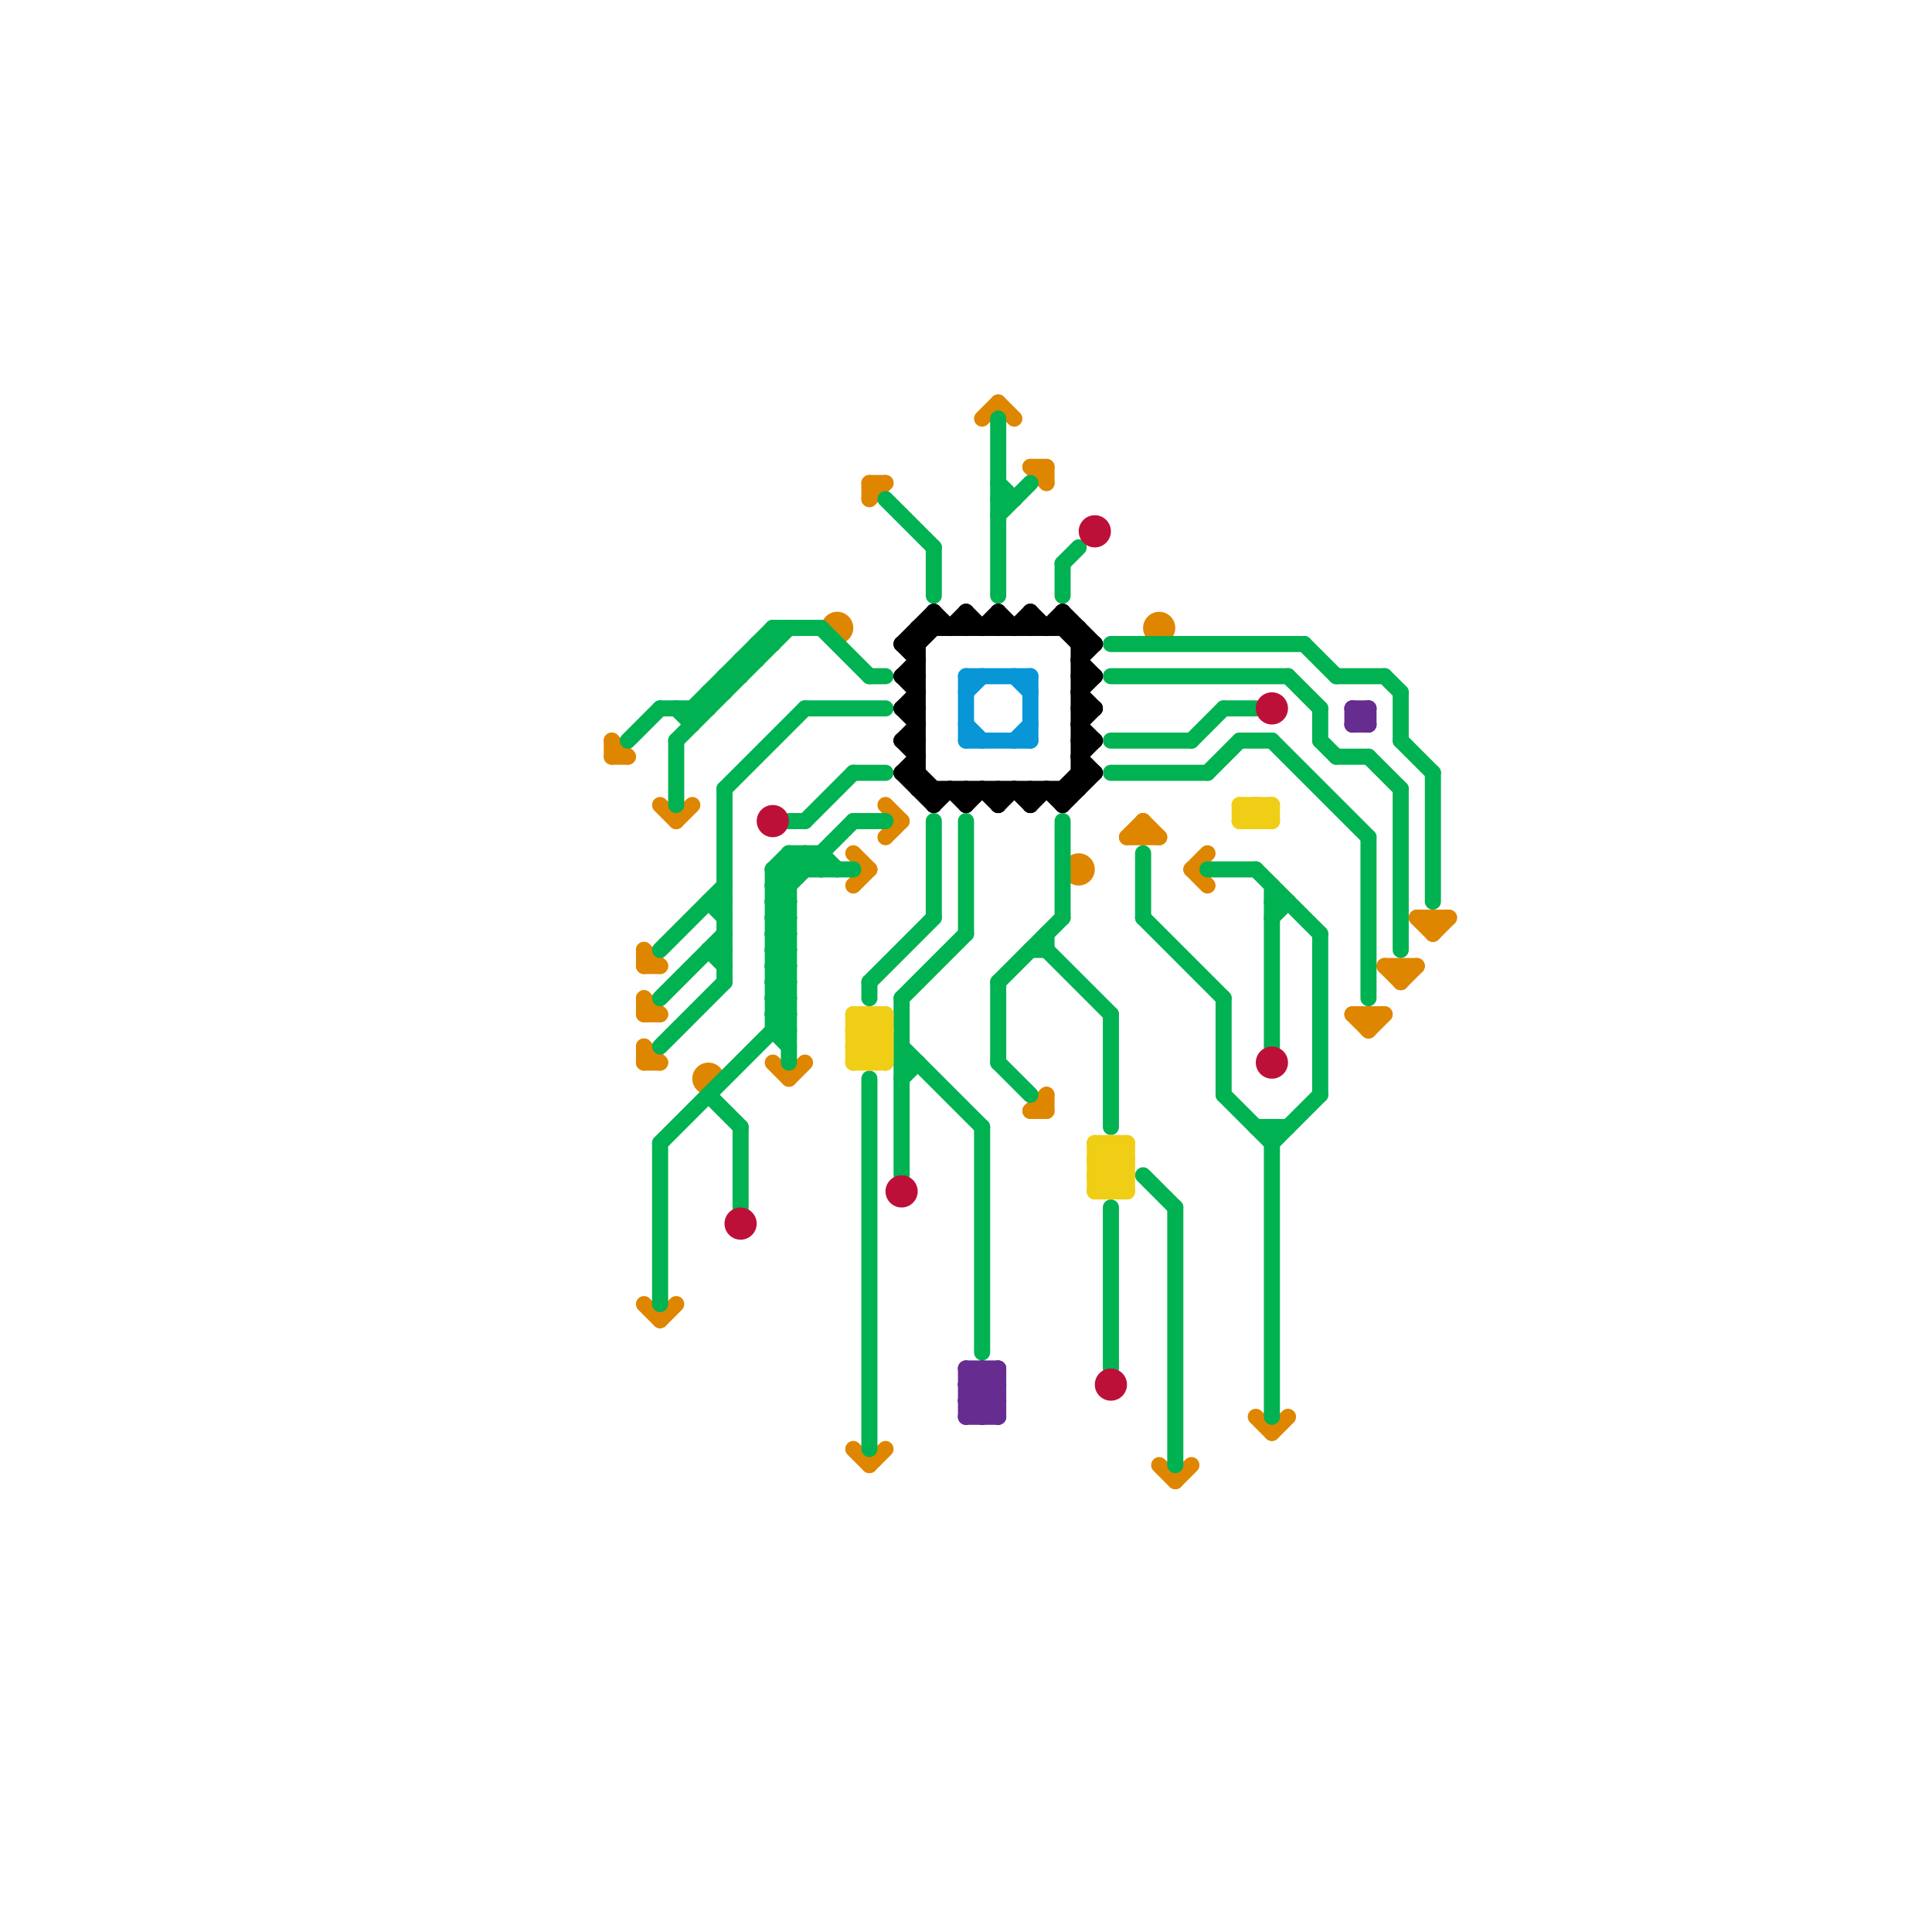 
<svg version="1.1" xmlns="http://www.w3.org/2000/svg" viewBox="0 0 120 120">
<style>line { stroke-width: 1; fill: none; stroke-linecap: round; stroke-linejoin: round; } .c0 { stroke: #df8600 } .c1 { stroke: #00b251 } .c2 { stroke: #bd1038 } .c3 { stroke: #f0ce15 } .c4 { stroke: #000000 } .c5 { stroke: #0896d7 } .c6 { stroke: #662c90 }</style><line class="c0" x1="40" y1="59" x2="41" y2="60"/><line class="c0" x1="73" y1="92" x2="74" y2="91"/><line class="c0" x1="53" y1="90" x2="54" y2="91"/><line class="c0" x1="78" y1="88" x2="79" y2="89"/><line class="c0" x1="38" y1="46" x2="39" y2="47"/><line class="c0" x1="54" y1="31" x2="55" y2="30"/><line class="c0" x1="41" y1="50" x2="42" y2="51"/><line class="c0" x1="89" y1="58" x2="90" y2="57"/><line class="c0" x1="38" y1="47" x2="39" y2="47"/><line class="c0" x1="89" y1="57" x2="89" y2="58"/><line class="c0" x1="64" y1="29" x2="65" y2="29"/><line class="c0" x1="40" y1="65" x2="41" y2="66"/><line class="c0" x1="61" y1="26" x2="62" y2="25"/><line class="c0" x1="79" y1="89" x2="80" y2="88"/><line class="c0" x1="72" y1="91" x2="73" y2="92"/><line class="c0" x1="84" y1="63" x2="86" y2="63"/><line class="c0" x1="64" y1="69" x2="65" y2="69"/><line class="c0" x1="38" y1="46" x2="38" y2="47"/><line class="c0" x1="55" y1="50" x2="56" y2="51"/><line class="c0" x1="40" y1="62" x2="40" y2="63"/><line class="c0" x1="49" y1="67" x2="50" y2="66"/><line class="c0" x1="54" y1="91" x2="55" y2="90"/><line class="c0" x1="71" y1="51" x2="71" y2="52"/><line class="c0" x1="53" y1="53" x2="54" y2="54"/><line class="c0" x1="42" y1="51" x2="43" y2="50"/><line class="c0" x1="55" y1="52" x2="56" y2="51"/><line class="c0" x1="40" y1="59" x2="40" y2="60"/><line class="c0" x1="74" y1="54" x2="75" y2="53"/><line class="c0" x1="84" y1="63" x2="85" y2="64"/><line class="c0" x1="54" y1="30" x2="55" y2="30"/><line class="c0" x1="70" y1="52" x2="71" y2="51"/><line class="c0" x1="41" y1="82" x2="42" y2="81"/><line class="c0" x1="54" y1="30" x2="54" y2="31"/><line class="c0" x1="64" y1="69" x2="65" y2="68"/><line class="c0" x1="53" y1="55" x2="54" y2="54"/><line class="c0" x1="87" y1="61" x2="88" y2="60"/><line class="c0" x1="40" y1="65" x2="40" y2="66"/><line class="c0" x1="62" y1="25" x2="63" y2="26"/><line class="c0" x1="48" y1="66" x2="49" y2="67"/><line class="c0" x1="86" y1="60" x2="88" y2="60"/><line class="c0" x1="85" y1="63" x2="85" y2="64"/><line class="c0" x1="65" y1="29" x2="65" y2="30"/><line class="c0" x1="88" y1="57" x2="90" y2="57"/><line class="c0" x1="40" y1="60" x2="41" y2="60"/><line class="c0" x1="40" y1="66" x2="41" y2="66"/><line class="c0" x1="87" y1="60" x2="87" y2="61"/><line class="c0" x1="85" y1="64" x2="86" y2="63"/><line class="c0" x1="40" y1="81" x2="41" y2="82"/><line class="c0" x1="40" y1="63" x2="41" y2="63"/><line class="c0" x1="65" y1="68" x2="65" y2="69"/><line class="c0" x1="74" y1="54" x2="75" y2="55"/><line class="c0" x1="70" y1="52" x2="72" y2="52"/><line class="c0" x1="64" y1="29" x2="65" y2="30"/><line class="c0" x1="86" y1="60" x2="87" y2="61"/><line class="c0" x1="40" y1="62" x2="41" y2="63"/><line class="c0" x1="88" y1="57" x2="89" y2="58"/><line class="c0" x1="71" y1="51" x2="72" y2="52"/><circle cx="67" cy="54" r="1" fill="#df8600" /><circle cx="72" cy="39" r="1" fill="#df8600" /><circle cx="44" cy="67" r="1" fill="#df8600" /><circle cx="52" cy="39" r="1" fill="#df8600" /><line class="c1" x1="82" y1="44" x2="82" y2="46"/><line class="c1" x1="48" y1="60" x2="49" y2="61"/><line class="c1" x1="56" y1="62" x2="56" y2="73"/><line class="c1" x1="62" y1="31" x2="63" y2="31"/><line class="c1" x1="48" y1="54" x2="53" y2="54"/><line class="c1" x1="48" y1="59" x2="49" y2="59"/><line class="c1" x1="51" y1="53" x2="51" y2="54"/><line class="c1" x1="48" y1="61" x2="49" y2="61"/><line class="c1" x1="83" y1="42" x2="86" y2="42"/><line class="c1" x1="41" y1="65" x2="45" y2="61"/><line class="c1" x1="75" y1="48" x2="77" y2="46"/><line class="c1" x1="76" y1="44" x2="78" y2="44"/><line class="c1" x1="48" y1="63" x2="49" y2="64"/><line class="c1" x1="82" y1="46" x2="83" y2="47"/><line class="c1" x1="78" y1="54" x2="82" y2="58"/><line class="c1" x1="44" y1="56" x2="45" y2="56"/><line class="c1" x1="79" y1="46" x2="85" y2="52"/><line class="c1" x1="85" y1="52" x2="85" y2="62"/><line class="c1" x1="44" y1="68" x2="46" y2="70"/><line class="c1" x1="62" y1="30" x2="63" y2="31"/><line class="c1" x1="49" y1="51" x2="50" y2="51"/><line class="c1" x1="79" y1="56" x2="80" y2="56"/><line class="c1" x1="48" y1="58" x2="49" y2="57"/><line class="c1" x1="48" y1="62" x2="49" y2="61"/><line class="c1" x1="83" y1="47" x2="85" y2="47"/><line class="c1" x1="48" y1="54" x2="48" y2="64"/><line class="c1" x1="58" y1="51" x2="58" y2="57"/><line class="c1" x1="48" y1="64" x2="49" y2="64"/><line class="c1" x1="71" y1="73" x2="73" y2="75"/><line class="c1" x1="48" y1="56" x2="49" y2="57"/><line class="c1" x1="44" y1="59" x2="45" y2="60"/><line class="c1" x1="48" y1="58" x2="49" y2="59"/><line class="c1" x1="71" y1="53" x2="71" y2="57"/><line class="c1" x1="41" y1="62" x2="45" y2="58"/><line class="c1" x1="49" y1="53" x2="51" y2="53"/><line class="c1" x1="50" y1="53" x2="50" y2="54"/><line class="c1" x1="43" y1="44" x2="43" y2="45"/><line class="c1" x1="69" y1="75" x2="69" y2="85"/><line class="c1" x1="62" y1="66" x2="64" y2="68"/><line class="c1" x1="56" y1="62" x2="60" y2="58"/><line class="c1" x1="48" y1="62" x2="49" y2="63"/><line class="c1" x1="87" y1="46" x2="89" y2="48"/><line class="c1" x1="81" y1="40" x2="83" y2="42"/><line class="c1" x1="62" y1="61" x2="66" y2="57"/><line class="c1" x1="48" y1="39" x2="48" y2="40"/><line class="c1" x1="79" y1="71" x2="82" y2="68"/><line class="c1" x1="41" y1="71" x2="49" y2="63"/><line class="c1" x1="85" y1="47" x2="87" y2="49"/><line class="c1" x1="87" y1="49" x2="87" y2="59"/><line class="c1" x1="48" y1="59" x2="49" y2="58"/><line class="c1" x1="48" y1="61" x2="49" y2="60"/><line class="c1" x1="48" y1="39" x2="51" y2="39"/><line class="c1" x1="48" y1="63" x2="49" y2="63"/><line class="c1" x1="48" y1="55" x2="49" y2="55"/><line class="c1" x1="41" y1="59" x2="45" y2="55"/><line class="c1" x1="62" y1="32" x2="64" y2="30"/><line class="c1" x1="48" y1="57" x2="49" y2="57"/><line class="c1" x1="77" y1="46" x2="79" y2="46"/><line class="c1" x1="45" y1="42" x2="46" y2="42"/><line class="c1" x1="66" y1="35" x2="67" y2="34"/><line class="c1" x1="48" y1="59" x2="49" y2="60"/><line class="c1" x1="48" y1="61" x2="49" y2="62"/><line class="c1" x1="51" y1="53" x2="52" y2="54"/><line class="c1" x1="60" y1="51" x2="60" y2="58"/><line class="c1" x1="79" y1="55" x2="79" y2="65"/><line class="c1" x1="43" y1="44" x2="48" y2="39"/><line class="c1" x1="55" y1="31" x2="58" y2="34"/><line class="c1" x1="75" y1="54" x2="78" y2="54"/><line class="c1" x1="69" y1="63" x2="69" y2="70"/><line class="c1" x1="69" y1="46" x2="74" y2="46"/><line class="c1" x1="50" y1="44" x2="55" y2="44"/><line class="c1" x1="51" y1="39" x2="54" y2="42"/><line class="c1" x1="41" y1="71" x2="41" y2="81"/><line class="c1" x1="62" y1="61" x2="62" y2="66"/><line class="c1" x1="69" y1="48" x2="75" y2="48"/><line class="c1" x1="53" y1="48" x2="55" y2="48"/><line class="c1" x1="78" y1="70" x2="80" y2="70"/><line class="c1" x1="48" y1="54" x2="49" y2="53"/><line class="c1" x1="62" y1="26" x2="62" y2="37"/><line class="c1" x1="49" y1="53" x2="50" y2="54"/><line class="c1" x1="65" y1="58" x2="65" y2="59"/><line class="c1" x1="61" y1="70" x2="61" y2="84"/><line class="c1" x1="44" y1="59" x2="45" y2="59"/><line class="c1" x1="48" y1="60" x2="49" y2="60"/><line class="c1" x1="42" y1="46" x2="42" y2="50"/><line class="c1" x1="80" y1="42" x2="82" y2="44"/><line class="c1" x1="50" y1="53" x2="51" y2="54"/><line class="c1" x1="79" y1="57" x2="80" y2="56"/><line class="c1" x1="82" y1="58" x2="82" y2="68"/><line class="c1" x1="48" y1="54" x2="49" y2="55"/><line class="c1" x1="48" y1="64" x2="49" y2="65"/><line class="c1" x1="44" y1="43" x2="45" y2="43"/><line class="c1" x1="66" y1="51" x2="66" y2="57"/><line class="c1" x1="49" y1="53" x2="49" y2="66"/><line class="c1" x1="45" y1="42" x2="45" y2="43"/><line class="c1" x1="56" y1="67" x2="57" y2="66"/><line class="c1" x1="39" y1="46" x2="41" y2="44"/><line class="c1" x1="65" y1="59" x2="69" y2="63"/><line class="c1" x1="69" y1="42" x2="80" y2="42"/><line class="c1" x1="69" y1="40" x2="81" y2="40"/><line class="c1" x1="54" y1="61" x2="54" y2="62"/><line class="c1" x1="46" y1="41" x2="47" y2="41"/><line class="c1" x1="42" y1="46" x2="49" y2="39"/><line class="c1" x1="48" y1="55" x2="50" y2="53"/><line class="c1" x1="48" y1="57" x2="49" y2="56"/><line class="c1" x1="71" y1="57" x2="76" y2="62"/><line class="c1" x1="73" y1="75" x2="73" y2="91"/><line class="c1" x1="64" y1="59" x2="65" y2="59"/><line class="c1" x1="76" y1="68" x2="79" y2="71"/><line class="c1" x1="44" y1="56" x2="45" y2="57"/><line class="c1" x1="87" y1="43" x2="87" y2="46"/><line class="c1" x1="86" y1="42" x2="87" y2="43"/><line class="c1" x1="48" y1="56" x2="53" y2="51"/><line class="c1" x1="50" y1="51" x2="53" y2="48"/><line class="c1" x1="45" y1="49" x2="50" y2="44"/><line class="c1" x1="48" y1="55" x2="49" y2="56"/><line class="c1" x1="54" y1="42" x2="55" y2="42"/><line class="c1" x1="48" y1="57" x2="49" y2="58"/><line class="c1" x1="48" y1="56" x2="49" y2="56"/><line class="c1" x1="47" y1="40" x2="48" y2="40"/><line class="c1" x1="48" y1="58" x2="49" y2="58"/><line class="c1" x1="66" y1="35" x2="66" y2="37"/><line class="c1" x1="42" y1="44" x2="43" y2="45"/><line class="c1" x1="89" y1="48" x2="89" y2="56"/><line class="c1" x1="79" y1="70" x2="79" y2="88"/><line class="c1" x1="76" y1="62" x2="76" y2="68"/><line class="c1" x1="47" y1="40" x2="47" y2="41"/><line class="c1" x1="48" y1="62" x2="49" y2="62"/><line class="c1" x1="54" y1="61" x2="58" y2="57"/><line class="c1" x1="56" y1="66" x2="57" y2="66"/><line class="c1" x1="53" y1="51" x2="55" y2="51"/><line class="c1" x1="48" y1="60" x2="49" y2="59"/><line class="c1" x1="54" y1="67" x2="54" y2="90"/><line class="c1" x1="74" y1="46" x2="76" y2="44"/><line class="c1" x1="41" y1="44" x2="44" y2="44"/><line class="c1" x1="58" y1="34" x2="58" y2="37"/><line class="c1" x1="44" y1="43" x2="44" y2="44"/><line class="c1" x1="46" y1="41" x2="46" y2="42"/><line class="c1" x1="45" y1="49" x2="45" y2="61"/><line class="c1" x1="48" y1="63" x2="49" y2="62"/><line class="c1" x1="46" y1="70" x2="46" y2="75"/><line class="c1" x1="56" y1="65" x2="61" y2="70"/><circle cx="69" cy="86" r="1" fill="#bd1038" /><circle cx="68" cy="33" r="1" fill="#bd1038" /><circle cx="48" cy="51" r="1" fill="#bd1038" /><circle cx="79" cy="44" r="1" fill="#bd1038" /><circle cx="46" cy="76" r="1" fill="#bd1038" /><circle cx="56" cy="74" r="1" fill="#bd1038" /><circle cx="79" cy="66" r="1" fill="#bd1038" /><line class="c3" x1="68" y1="71" x2="70" y2="73"/><line class="c3" x1="69" y1="74" x2="70" y2="73"/><line class="c3" x1="78" y1="50" x2="78" y2="51"/><line class="c3" x1="69" y1="71" x2="70" y2="72"/><line class="c3" x1="68" y1="72" x2="69" y2="71"/><line class="c3" x1="68" y1="74" x2="70" y2="72"/><line class="c3" x1="53" y1="64" x2="55" y2="64"/><line class="c3" x1="55" y1="63" x2="55" y2="66"/><line class="c3" x1="70" y1="71" x2="70" y2="74"/><line class="c3" x1="68" y1="73" x2="70" y2="73"/><line class="c3" x1="53" y1="63" x2="55" y2="65"/><line class="c3" x1="54" y1="63" x2="54" y2="66"/><line class="c3" x1="77" y1="51" x2="78" y2="50"/><line class="c3" x1="54" y1="63" x2="55" y2="64"/><line class="c3" x1="68" y1="72" x2="70" y2="72"/><line class="c3" x1="68" y1="73" x2="69" y2="74"/><line class="c3" x1="53" y1="66" x2="55" y2="64"/><line class="c3" x1="77" y1="50" x2="77" y2="51"/><line class="c3" x1="53" y1="65" x2="55" y2="65"/><line class="c3" x1="77" y1="51" x2="79" y2="51"/><line class="c3" x1="68" y1="74" x2="70" y2="74"/><line class="c3" x1="53" y1="64" x2="55" y2="66"/><line class="c3" x1="53" y1="65" x2="54" y2="66"/><line class="c3" x1="68" y1="71" x2="68" y2="74"/><line class="c3" x1="68" y1="72" x2="70" y2="74"/><line class="c3" x1="53" y1="66" x2="55" y2="66"/><line class="c3" x1="53" y1="63" x2="53" y2="66"/><line class="c3" x1="68" y1="71" x2="70" y2="71"/><line class="c3" x1="78" y1="50" x2="79" y2="51"/><line class="c3" x1="77" y1="50" x2="79" y2="50"/><line class="c3" x1="68" y1="73" x2="70" y2="71"/><line class="c3" x1="54" y1="66" x2="55" y2="65"/><line class="c3" x1="53" y1="63" x2="55" y2="63"/><line class="c3" x1="69" y1="71" x2="69" y2="74"/><line class="c3" x1="77" y1="50" x2="78" y2="51"/><line class="c3" x1="53" y1="64" x2="54" y2="63"/><line class="c3" x1="53" y1="65" x2="55" y2="63"/><line class="c3" x1="79" y1="50" x2="79" y2="51"/><line class="c3" x1="78" y1="51" x2="79" y2="50"/><line class="c4" x1="65" y1="49" x2="66" y2="50"/><line class="c4" x1="64" y1="50" x2="65" y2="49"/><line class="c4" x1="56" y1="40" x2="57" y2="41"/><line class="c4" x1="67" y1="42" x2="68" y2="42"/><line class="c4" x1="57" y1="49" x2="67" y2="49"/><line class="c4" x1="67" y1="44" x2="68" y2="44"/><line class="c4" x1="58" y1="50" x2="59" y2="49"/><line class="c4" x1="62" y1="38" x2="63" y2="39"/><line class="c4" x1="67" y1="47" x2="68" y2="46"/><line class="c4" x1="67" y1="43" x2="68" y2="44"/><line class="c4" x1="66" y1="38" x2="68" y2="40"/><line class="c4" x1="56" y1="42" x2="57" y2="41"/><line class="c4" x1="58" y1="38" x2="59" y2="39"/><line class="c4" x1="67" y1="45" x2="68" y2="46"/><line class="c4" x1="56" y1="44" x2="57" y2="43"/><line class="c4" x1="63" y1="49" x2="64" y2="50"/><line class="c4" x1="56" y1="46" x2="57" y2="45"/><line class="c4" x1="60" y1="50" x2="61" y2="49"/><line class="c4" x1="66" y1="49" x2="66" y2="50"/><line class="c4" x1="67" y1="48" x2="68" y2="48"/><line class="c4" x1="56" y1="48" x2="57" y2="47"/><line class="c4" x1="57" y1="39" x2="67" y2="39"/><line class="c4" x1="67" y1="41" x2="68" y2="40"/><line class="c4" x1="64" y1="38" x2="65" y2="39"/><line class="c4" x1="59" y1="49" x2="60" y2="50"/><line class="c4" x1="66" y1="49" x2="67" y2="48"/><line class="c4" x1="56" y1="40" x2="57" y2="40"/><line class="c4" x1="62" y1="49" x2="62" y2="50"/><line class="c4" x1="66" y1="38" x2="66" y2="39"/><line class="c4" x1="61" y1="39" x2="62" y2="38"/><line class="c4" x1="67" y1="47" x2="68" y2="48"/><line class="c4" x1="67" y1="39" x2="67" y2="49"/><line class="c4" x1="60" y1="38" x2="61" y2="39"/><line class="c4" x1="56" y1="42" x2="57" y2="43"/><line class="c4" x1="57" y1="39" x2="57" y2="49"/><line class="c4" x1="61" y1="49" x2="62" y2="50"/><line class="c4" x1="56" y1="44" x2="57" y2="45"/><line class="c4" x1="67" y1="40" x2="68" y2="40"/><line class="c4" x1="67" y1="46" x2="68" y2="46"/><line class="c4" x1="64" y1="49" x2="64" y2="50"/><line class="c4" x1="59" y1="39" x2="60" y2="38"/><line class="c4" x1="56" y1="46" x2="57" y2="47"/><line class="c4" x1="66" y1="39" x2="67" y2="40"/><line class="c4" x1="58" y1="49" x2="58" y2="50"/><line class="c4" x1="62" y1="38" x2="62" y2="39"/><line class="c4" x1="66" y1="50" x2="68" y2="48"/><line class="c4" x1="67" y1="41" x2="68" y2="42"/><line class="c4" x1="56" y1="40" x2="58" y2="38"/><line class="c4" x1="60" y1="49" x2="60" y2="50"/><line class="c4" x1="65" y1="39" x2="66" y2="38"/><line class="c4" x1="58" y1="38" x2="58" y2="39"/><line class="c4" x1="64" y1="38" x2="64" y2="39"/><line class="c4" x1="63" y1="39" x2="64" y2="38"/><line class="c4" x1="67" y1="43" x2="68" y2="42"/><line class="c4" x1="67" y1="45" x2="68" y2="44"/><line class="c4" x1="62" y1="50" x2="63" y2="49"/><line class="c4" x1="56" y1="42" x2="57" y2="42"/><line class="c4" x1="56" y1="44" x2="57" y2="44"/><line class="c4" x1="56" y1="46" x2="57" y2="46"/><line class="c4" x1="56" y1="48" x2="58" y2="50"/><line class="c4" x1="56" y1="48" x2="57" y2="48"/><line class="c4" x1="57" y1="40" x2="58" y2="39"/><line class="c4" x1="60" y1="38" x2="60" y2="39"/><line class="c4" x1="57" y1="48" x2="58" y2="49"/><line class="c5" x1="60" y1="42" x2="60" y2="46"/><line class="c5" x1="60" y1="45" x2="61" y2="46"/><line class="c5" x1="64" y1="42" x2="64" y2="46"/><line class="c5" x1="60" y1="42" x2="64" y2="42"/><line class="c5" x1="63" y1="46" x2="64" y2="45"/><line class="c5" x1="60" y1="46" x2="64" y2="46"/><line class="c5" x1="63" y1="42" x2="64" y2="43"/><line class="c5" x1="60" y1="43" x2="61" y2="42"/><line class="c6" x1="60" y1="86" x2="61" y2="85"/><line class="c6" x1="84" y1="44" x2="85" y2="45"/><line class="c6" x1="84" y1="45" x2="85" y2="45"/><line class="c6" x1="60" y1="85" x2="62" y2="85"/><line class="c6" x1="60" y1="86" x2="62" y2="86"/><line class="c6" x1="60" y1="87" x2="62" y2="85"/><line class="c6" x1="84" y1="44" x2="85" y2="44"/><line class="c6" x1="84" y1="45" x2="85" y2="44"/><line class="c6" x1="60" y1="85" x2="62" y2="87"/><line class="c6" x1="84" y1="44" x2="84" y2="45"/><line class="c6" x1="60" y1="86" x2="62" y2="88"/><line class="c6" x1="60" y1="88" x2="62" y2="86"/><line class="c6" x1="60" y1="87" x2="61" y2="88"/><line class="c6" x1="62" y1="85" x2="62" y2="88"/><line class="c6" x1="60" y1="87" x2="62" y2="87"/><line class="c6" x1="61" y1="85" x2="61" y2="88"/><line class="c6" x1="85" y1="44" x2="85" y2="45"/><line class="c6" x1="61" y1="85" x2="62" y2="86"/><line class="c6" x1="60" y1="88" x2="62" y2="88"/><line class="c6" x1="61" y1="88" x2="62" y2="87"/><line class="c6" x1="60" y1="85" x2="60" y2="88"/>


</svg>

